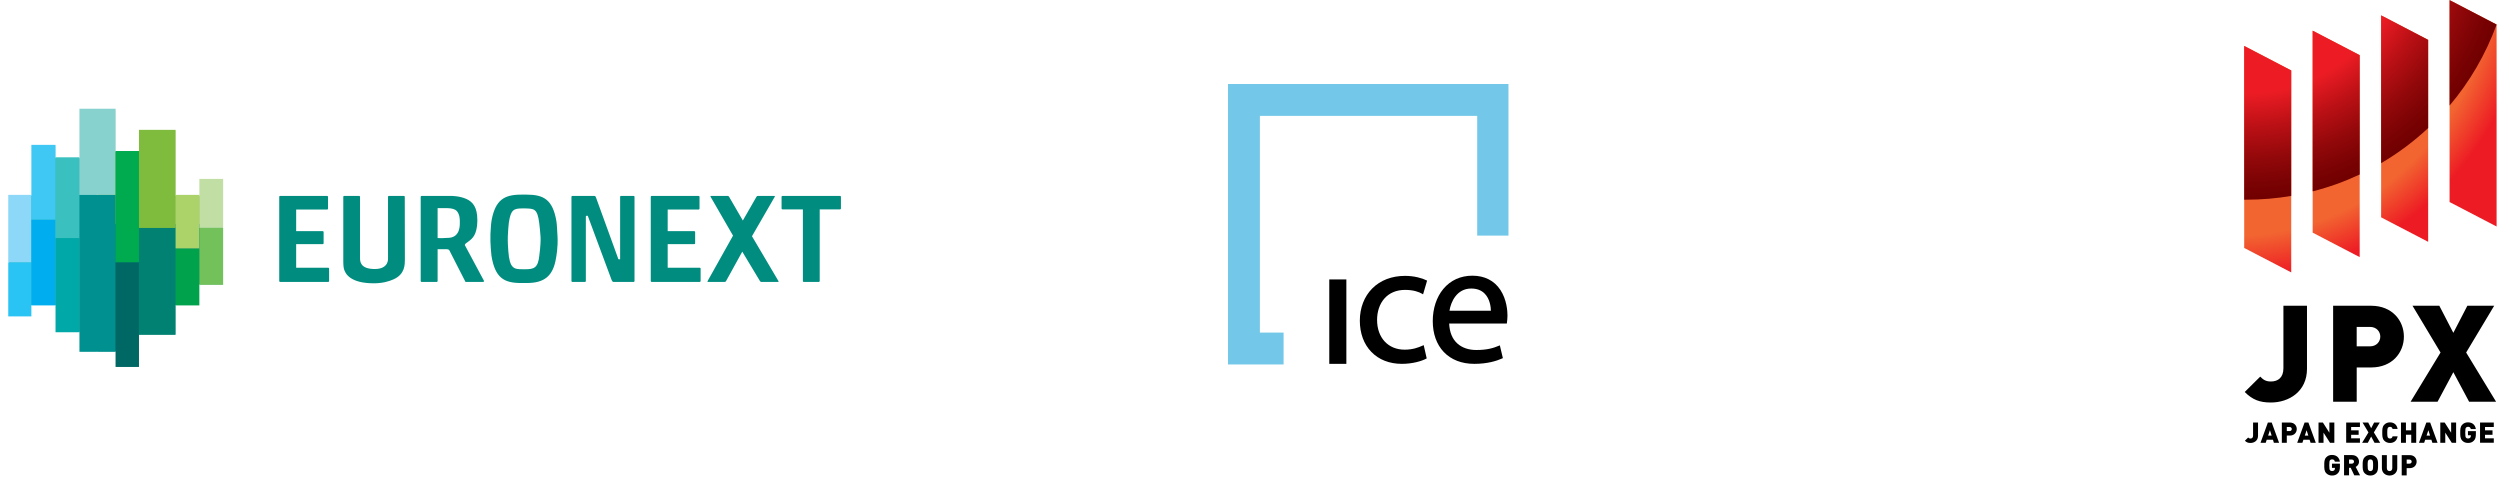 <svg width="296" height="57" viewBox="0 0 296 57" fill="none" xmlns="http://www.w3.org/2000/svg">
<g clip-path="url(#clip0_4803_200)">
<path d="M281.925 25.734L287.494 28.632V4.719L281.925 1.821V25.734Z" fill="url(#paint0_radial_4803_200)"/>
<path d="M273.819 3.634V27.545L279.385 30.442V6.532L273.819 3.634Z" fill="url(#paint1_radial_4803_200)"/>
<path d="M271.281 8.342L265.713 5.444V29.355L271.281 32.253V8.342Z" fill="url(#paint2_radial_4803_200)"/>
<path d="M290.031 0.011V23.922L295.597 26.818V2.907L290.031 0.011Z" fill="url(#paint3_radial_4803_200)"/>
<path d="M273.819 22.658C275.753 22.165 277.618 21.492 279.387 20.659V6.532L273.819 3.634V22.658Z" fill="url(#paint4_radial_4803_200)"/>
<path d="M271.281 8.342L265.713 5.444V23.645C265.783 23.645 265.853 23.645 265.922 23.645C267.751 23.645 269.541 23.492 271.281 23.197V8.342Z" fill="url(#paint5_radial_4803_200)"/>
<path d="M281.925 19.319C283.936 18.139 285.801 16.743 287.494 15.163V4.719L281.925 1.821V19.319Z" fill="url(#paint6_radial_4803_200)"/>
<path d="M290.031 0.011V12.497C292.416 9.682 294.311 6.442 295.597 2.907L290.031 0.011Z" fill="url(#paint7_radial_4803_200)"/>
<path d="M268.873 47.657C267.546 47.657 266.704 47.338 265.774 46.412L267.609 44.593C267.961 44.944 268.249 45.169 268.873 45.169C269.733 45.169 270.356 44.692 270.356 43.604V36.201H273.148V43.67C273.146 46.365 271.007 47.657 268.873 47.657ZM280.615 38.707C281.381 38.707 281.827 39.265 281.827 39.855C281.827 40.445 281.381 41.006 280.615 41.006H279.032V38.707H280.615ZM280.743 43.507C283.263 43.507 284.621 41.722 284.621 39.855C284.621 37.989 283.263 36.201 280.743 36.201H276.242V47.563H279.034V43.507H280.743ZM295.535 47.563L291.993 41.738L295.312 36.201H292.135L290.475 39.407L288.816 36.201H285.641L288.96 41.738L285.416 47.563H288.609L290.475 44.068L292.342 47.563H295.535ZM266.45 52.447C266.902 52.447 267.35 52.174 267.35 51.605V50.031H266.763V51.591C266.763 51.821 266.632 51.924 266.45 51.924C266.317 51.924 266.258 51.875 266.184 51.8L265.794 52.183C265.99 52.377 266.17 52.447 266.45 52.447ZM268.963 51.578H268.544L268.76 50.936L268.963 51.578ZM269.843 52.424L268.972 50.028H268.517L267.645 52.424H268.262L268.379 52.068H269.118L269.228 52.424H269.843ZM271.093 50.557C271.255 50.557 271.347 50.672 271.347 50.796C271.347 50.922 271.255 51.039 271.093 51.039H270.757V50.555H271.093M271.12 51.571C271.651 51.571 271.937 51.193 271.937 50.798C271.937 50.407 271.651 50.028 271.12 50.028H270.169V52.424H270.757V51.571H271.12ZM273.306 51.578H272.887L273.103 50.936L273.306 51.578ZM274.189 52.424L273.315 50.028H272.863L271.989 52.424H272.604L272.723 52.068H273.459L273.572 52.424H274.189ZM276.386 52.424V50.028H275.799V51.233L275.031 50.028H274.513V52.424H275.105V51.222L275.873 52.424H276.386ZM279.417 52.424V51.9H278.375V51.481H279.264V50.954H278.375V50.553H279.417V50.026H277.787V52.422H279.417V52.424ZM281.813 52.424L281.065 51.197L281.766 50.028H281.095L280.746 50.704L280.397 50.028H279.726L280.426 51.197L279.676 52.424H280.352L280.746 51.688L281.142 52.424H281.813ZM282.97 52.447C283.425 52.447 283.792 52.194 283.878 51.665H283.281C283.245 51.803 283.171 51.924 282.975 51.924C282.867 51.924 282.786 51.879 282.743 51.821C282.689 51.751 282.651 51.665 282.651 51.226C282.651 50.789 282.689 50.706 282.743 50.636C282.786 50.578 282.867 50.535 282.975 50.535C283.171 50.535 283.245 50.657 283.281 50.789H283.878C283.792 50.263 283.425 50.008 282.97 50.008C282.691 50.008 282.477 50.105 282.304 50.281C282.049 50.533 282.061 50.868 282.061 51.228C282.061 51.591 282.049 51.927 282.304 52.181C282.48 52.352 282.691 52.447 282.97 52.447ZM286.08 52.424V50.028H285.49V50.952H284.864V50.028H284.276V52.424H284.864V51.476H285.49V52.424H286.08ZM287.721 51.578H287.303L287.519 50.936L287.721 51.578ZM288.606 52.424L287.733 50.028H287.278L286.406 52.424H287.021L287.141 52.068H287.877L287.989 52.424H288.606ZM290.804 52.424V50.028H290.214V51.233L289.449 50.028H288.931V52.424H289.521V51.222L290.288 52.424H290.804ZM292.9 52.179C293.083 51.994 293.144 51.769 293.144 51.379V51.046H292.205V51.539H292.556V51.571C292.556 51.663 292.533 51.76 292.466 51.825C292.412 51.884 292.326 51.922 292.205 51.922C292.094 51.922 292.015 51.877 291.973 51.819C291.916 51.749 291.885 51.663 291.885 51.224C291.885 50.787 291.916 50.706 291.973 50.636C292.015 50.58 292.094 50.533 292.205 50.533C292.407 50.533 292.5 50.618 292.547 50.803H293.139C293.083 50.407 292.819 50.006 292.205 50.006C291.914 50.006 291.712 50.103 291.536 50.278C291.284 50.531 291.293 50.866 291.293 51.224C291.293 51.587 291.284 51.922 291.536 52.176C291.712 52.352 291.925 52.444 292.205 52.444C292.468 52.447 292.695 52.39 292.9 52.179ZM295.265 52.424V51.9H294.227V51.481H295.114V50.954H294.227V50.553H295.265V50.026H293.637V52.422H295.265V52.424ZM276.803 56.034C276.985 55.849 277.046 55.622 277.046 55.234V54.901H276.105V55.392H276.458V55.428C276.458 55.518 276.438 55.617 276.368 55.682C276.314 55.741 276.231 55.775 276.105 55.775C275.997 55.775 275.918 55.732 275.873 55.673C275.819 55.604 275.787 55.52 275.787 55.081C275.787 54.644 275.819 54.563 275.873 54.491C275.918 54.433 275.997 54.388 276.105 54.388C276.308 54.388 276.402 54.475 276.447 54.658H277.042C276.983 54.264 276.722 53.865 276.103 53.865C275.814 53.865 275.612 53.955 275.436 54.136C275.184 54.388 275.193 54.723 275.193 55.083C275.193 55.446 275.184 55.782 275.436 56.034C275.612 56.207 275.824 56.304 276.103 56.304C276.368 56.304 276.598 56.245 276.803 56.034ZM278.458 54.412C278.622 54.412 278.715 54.532 278.715 54.656C278.715 54.779 278.62 54.897 278.458 54.897H278.127V54.412H278.458ZM279.433 56.281L278.915 55.282C279.104 55.187 279.307 54.982 279.307 54.653C279.307 54.259 279.019 53.883 278.487 53.883H277.535V56.281H278.127V55.387H278.323L278.748 56.281H279.433ZM280.888 54.493C280.942 54.566 280.975 54.647 280.975 55.083C280.975 55.523 280.942 55.601 280.888 55.669C280.845 55.727 280.759 55.777 280.651 55.777C280.545 55.777 280.46 55.727 280.417 55.669C280.363 55.599 280.329 55.52 280.329 55.083C280.329 54.647 280.365 54.566 280.417 54.493C280.46 54.435 280.545 54.39 280.651 54.39C280.761 54.39 280.845 54.435 280.888 54.493ZM281.322 56.034C281.574 55.782 281.563 55.446 281.563 55.083C281.563 54.723 281.574 54.388 281.322 54.136C281.144 53.958 280.942 53.867 280.651 53.867C280.358 53.867 280.158 53.958 279.982 54.136C279.728 54.388 279.739 54.723 279.739 55.083C279.739 55.446 279.728 55.782 279.982 56.034C280.158 56.207 280.358 56.304 280.651 56.304C280.944 56.304 281.147 56.207 281.322 56.034ZM282.923 56.304C283.421 56.304 283.835 55.966 283.835 55.439V53.886H283.247V55.428C283.247 55.649 283.117 55.777 282.923 55.777C282.729 55.777 282.603 55.649 282.603 55.428V53.886H282.016V55.439C282.018 55.966 282.423 56.304 282.923 56.304ZM285.285 54.412C285.447 54.412 285.542 54.532 285.542 54.656C285.542 54.779 285.447 54.897 285.285 54.897H284.952V54.412H285.285ZM285.312 55.428C285.846 55.428 286.13 55.05 286.13 54.656C286.13 54.262 285.844 53.886 285.312 53.886H284.362V56.284H284.95V55.43H285.312" fill="black"/>
</g>
<g clip-path="url(#clip1_4803_200)">
<path d="M9.505 41.595V39.284H6.674V36.106H3.667V37.406H1.076V23.167H3.814V17.245H6.527V18.718H9.505V12.966H11.441V41.595H9.505Z" fill="#3AC0BE"/>
<path d="M26.374 21.275H23.704V23.167H20.74V15.468H16.555V17.974H13.634V12.966H11.588V26.511H26.374V21.275Z" fill="#7FBC3D"/>
<path d="M11.588 26.511V41.595H13.781V43.389H16.407V39.587H20.74V36.106H23.557V33.667H26.374V26.511H11.588Z" fill="#008172"/>
<path d="M0.976 23.073H3.715V31.075H0.976V23.073Z" fill="#8DD8F8"/>
<path d="M0.976 31.075H3.715V37.46H0.976V31.075Z" fill="#2AC4F4"/>
<path d="M3.715 25.991H6.575V36.16H3.715V25.991Z" fill="#00AEEF"/>
<path d="M3.715 17.151H6.575V25.991H3.715V17.151Z" fill="#40C8F4"/>
<path d="M6.575 18.625H9.406V28.187H6.575V18.625Z" fill="#3AC0BE"/>
<path d="M6.575 28.186H9.406V39.338H6.575V28.186Z" fill="#00A8A7"/>
<path d="M9.406 23.073H13.681V41.649H9.406V23.073Z" fill="#00908F"/>
<path d="M9.406 12.872H13.681V23.073H9.406V12.872Z" fill="#87D1CE"/>
<path d="M13.681 17.88H16.455V31.075H13.681V17.88Z" fill="#00AA4F"/>
<path d="M13.681 31.076H16.455V43.443H13.681V31.076Z" fill="#006864"/>
<path d="M16.455 26.988H20.788V39.641H16.455V26.988Z" fill="#008172"/>
<path d="M16.455 15.374H20.788V26.988H16.455V15.374Z" fill="#7FBC3D"/>
<path d="M20.788 29.414H23.604V36.16H20.788V29.414Z" fill="#00A34C"/>
<path d="M20.788 23.073H23.604V29.414H20.788V23.073Z" fill="#ACD36A"/>
<path d="M23.604 21.181H26.421V26.987H23.604V21.181Z" fill="#C1DFA4"/>
<path d="M23.604 26.988H26.421V33.721H23.604V26.988Z" fill="#73C15B"/>
<path d="M38.868 31.7H35.066V28.905H38.218C38.244 28.905 38.269 28.895 38.287 28.876C38.305 28.858 38.316 28.833 38.316 28.807V27.465C38.316 27.411 38.272 27.367 38.218 27.367H35.066V24.81H38.738C38.792 24.81 38.836 24.766 38.836 24.712V23.294C38.836 23.24 38.792 23.196 38.738 23.196H33.16C33.106 23.196 33.062 23.24 33.062 23.294V33.281C33.062 33.307 33.072 33.332 33.091 33.35C33.109 33.369 33.134 33.379 33.16 33.379H38.868C38.894 33.379 38.919 33.369 38.937 33.35C38.955 33.332 38.966 33.307 38.966 33.281V31.799C38.966 31.773 38.955 31.748 38.937 31.729C38.919 31.711 38.894 31.7 38.868 31.7ZM47.925 23.294C47.925 23.24 47.881 23.196 47.827 23.196H46.041C45.987 23.196 45.942 23.24 45.942 23.294V30.574C45.942 30.574 46.094 31.875 44.328 31.852C42.66 31.83 42.627 30.974 42.627 30.519V23.294C42.627 23.24 42.583 23.196 42.529 23.196H40.743C40.689 23.196 40.645 23.24 40.645 23.294V30.953C40.645 30.953 40.645 31.538 40.719 31.824C40.875 32.422 41.484 33.542 44.252 33.542C45.311 33.542 46.066 33.313 46.607 33.069C47.999 32.443 47.925 31.245 47.937 30.725C47.942 30.493 47.925 23.294 47.925 23.294ZM99.469 23.196H92.635C92.581 23.196 92.537 23.24 92.537 23.294V24.69C92.537 24.744 92.581 24.789 92.635 24.789H95.061V33.281C95.061 33.335 95.105 33.379 95.159 33.379H96.956C97.01 33.379 97.054 33.335 97.054 33.281V24.789H99.469C99.523 24.789 99.567 24.744 99.567 24.69V23.294C99.567 23.268 99.557 23.243 99.538 23.225C99.52 23.207 99.495 23.196 99.469 23.196ZM82.856 31.7H79.054V28.905H82.206C82.232 28.905 82.257 28.895 82.275 28.876C82.294 28.858 82.304 28.833 82.304 28.807V27.465C82.304 27.411 82.26 27.367 82.206 27.367H79.054V24.81H82.726C82.78 24.81 82.824 24.766 82.824 24.712V23.294C82.824 23.24 82.78 23.196 82.726 23.196H77.148C77.123 23.196 77.097 23.207 77.079 23.225C77.061 23.243 77.05 23.268 77.05 23.294V33.281C77.05 33.307 77.061 33.332 77.079 33.35C77.097 33.369 77.123 33.379 77.148 33.379H82.856C82.882 33.379 82.907 33.369 82.925 33.35C82.944 33.332 82.954 33.307 82.954 33.281V31.799C82.954 31.744 82.91 31.7 82.856 31.7ZM75.029 23.196H73.521C73.467 23.196 73.423 23.24 73.423 23.294V30.694C73.238 30.739 73.206 30.657 73.206 30.657L70.563 23.377C70.505 23.189 70.39 23.196 70.39 23.196H67.758C67.704 23.196 67.66 23.24 67.66 23.294V33.281C67.66 33.335 67.704 33.38 67.758 33.38H69.266C69.292 33.379 69.317 33.369 69.335 33.35C69.354 33.332 69.364 33.307 69.364 33.281V25.621C69.475 25.453 69.602 25.579 69.602 25.579L72.412 33.141C72.517 33.412 72.643 33.379 72.643 33.379H75.029C75.055 33.379 75.08 33.369 75.099 33.35C75.117 33.332 75.127 33.307 75.127 33.281V23.294C75.127 23.268 75.117 23.243 75.099 23.225C75.08 23.207 75.055 23.196 75.029 23.196ZM55.042 29.032C54.999 28.75 55.765 28.584 56.162 27.854C56.559 27.125 56.516 26.034 56.516 26.034C56.516 24.538 55.978 23.912 55.252 23.572C54.418 23.181 53.381 23.196 53.381 23.196H49.908C49.854 23.196 49.81 23.24 49.81 23.294V33.281C49.81 33.335 49.854 33.379 49.908 33.379H51.716C51.77 33.379 51.814 33.335 51.814 33.281V29.508H52.905C53.165 29.508 53.215 29.66 53.215 29.66L55.115 33.379H57.158C57.382 33.379 57.288 33.221 57.288 33.221L55.042 29.032ZM53.165 28.158C52.35 28.217 51.978 28.202 51.814 28.183V24.641H52.912C53.495 24.652 53.873 24.75 54.096 25.002C54.454 25.404 54.443 26.049 54.443 26.222C54.443 26.504 54.566 28.057 53.165 28.158ZM89.034 27.968L91.74 23.281C91.767 23.234 91.745 23.196 91.691 23.196H89.722C89.668 23.196 89.602 23.235 89.575 23.281L87.953 26.11L86.312 23.281C86.285 23.234 86.218 23.196 86.164 23.196H84.172C84.118 23.196 84.096 23.235 84.123 23.281L86.79 27.9L83.77 33.294C83.743 33.341 83.766 33.379 83.82 33.379H85.812C85.841 33.378 85.87 33.369 85.895 33.354C85.92 33.339 85.942 33.318 85.957 33.293L87.885 29.796L87.941 29.889L89.99 33.295C90.006 33.32 90.028 33.34 90.054 33.355C90.08 33.369 90.109 33.378 90.139 33.379H92.13C92.184 33.379 92.206 33.341 92.179 33.295L89.034 27.968ZM65.876 26.175C65.442 23.651 64.391 23.044 62.364 23.044H61.696C59.669 23.044 58.682 23.705 58.223 25.978C58.148 26.349 58.099 27.023 58.068 27.703C58.019 28.755 58.184 30.249 58.184 30.249C58.606 32.903 59.669 33.509 61.696 33.509H62.364C64.391 33.509 65.497 32.751 65.843 30.498C65.843 30.498 66.093 29.241 66.008 27.952C65.962 27.262 65.941 26.554 65.876 26.175ZM63.855 30.256C63.709 31.74 63.203 31.878 62.202 31.878H61.872C60.87 31.878 60.336 31.827 60.185 29.725C60.155 29.31 60.103 28.694 60.127 27.97C60.142 27.502 60.207 26.643 60.244 26.387C60.471 24.823 60.813 24.676 61.872 24.676H62.202C63.225 24.713 63.632 24.682 63.846 26.419C63.878 26.68 63.979 27.578 64.002 28.053C64.044 28.94 63.855 30.256 63.855 30.256Z" fill="#008D7F"/>
</g>
<g clip-path="url(#clip2_4803_200)">
<path d="M157.387 43.08H159.409V33.085H157.387V43.08Z" fill="black"/>
<mask id="mask0_4803_200" style="mask-type:luminance" maskUnits="userSpaceOnUse" x="-819" y="-1250" width="1130" height="1462">
<path d="M-818.065 211.339H310.953V-1249.74H-818.065V211.339Z" fill="white"/>
</mask>
<g mask="url(#mask0_4803_200)">
<path d="M166.363 34.323C167.363 34.323 167.997 34.566 168.353 34.769L168.492 34.849L168.968 33.227L168.874 33.181C168.399 32.941 167.455 32.663 166.363 32.663C164.786 32.663 163.437 33.181 162.465 34.162C161.524 35.111 161.004 36.461 161.004 37.961C161.004 39.462 161.474 40.741 162.363 41.661C163.258 42.589 164.509 43.08 165.981 43.08C167.243 43.08 168.309 42.757 168.837 42.48L168.922 42.434L168.566 40.864L168.425 40.925C167.905 41.154 167.269 41.4 166.302 41.4C164.354 41.4 163.046 39.986 163.046 37.881C163.046 36.885 163.348 35.99 163.898 35.36C164.49 34.681 165.341 34.323 166.363 34.323Z" fill="black"/>
<path d="M174.192 34.162C174.858 34.162 175.395 34.365 175.789 34.767C176.419 35.407 176.513 36.366 176.522 36.789H171.618C171.779 35.75 172.476 34.162 174.192 34.162ZM177.643 34.322C176.918 33.223 175.773 32.642 174.332 32.642C172.934 32.642 171.742 33.186 170.888 34.212C170.082 35.18 169.639 36.532 169.639 38.021C169.639 39.514 170.089 40.777 170.943 41.676C171.816 42.594 173.065 43.08 174.555 43.08C176.116 43.08 177.206 42.733 177.846 42.443L177.94 42.401L177.581 40.888L177.444 40.945C176.839 41.202 176.099 41.44 174.797 41.44C173.887 41.44 173.114 41.176 172.559 40.678C171.952 40.133 171.626 39.337 171.583 38.309H178.409L178.431 38.117C178.453 37.931 178.485 37.678 178.485 37.357C178.485 36.828 178.402 35.474 177.643 34.322Z" fill="black"/>
</g>
<path d="M145.397 9.946V43.152H151.977V39.378H149.171V13.72H174.901V27.896H178.603V9.946H145.397Z" fill="#73C7E8"/>
</g>
<defs>
<radialGradient id="paint0_radial_4803_200" cx="0" cy="0" r="1" gradientUnits="userSpaceOnUse" gradientTransform="translate(264.539 -5.11) scale(47.529 50.807)">
<stop stop-color="#F26531"/>
<stop offset="0.65" stop-color="#F26531"/>
<stop offset="0.75" stop-color="#ED1C24"/>
<stop offset="1" stop-color="#ED1C24"/>
</radialGradient>
<radialGradient id="paint1_radial_4803_200" cx="0" cy="0" r="1" gradientUnits="userSpaceOnUse" gradientTransform="translate(264.539 -5.11) scale(47.529 50.807)">
<stop stop-color="#F26531"/>
<stop offset="0.65" stop-color="#F26531"/>
<stop offset="0.75" stop-color="#ED1C24"/>
<stop offset="1" stop-color="#ED1C24"/>
</radialGradient>
<radialGradient id="paint2_radial_4803_200" cx="0" cy="0" r="1" gradientUnits="userSpaceOnUse" gradientTransform="translate(264.539 -5.11) scale(47.529 50.807)">
<stop stop-color="#F26531"/>
<stop offset="0.65" stop-color="#F26531"/>
<stop offset="0.75" stop-color="#ED1C24"/>
<stop offset="1" stop-color="#ED1C24"/>
</radialGradient>
<radialGradient id="paint3_radial_4803_200" cx="0" cy="0" r="1" gradientUnits="userSpaceOnUse" gradientTransform="translate(264.538 -5.11) scale(47.529 50.807)">
<stop stop-color="#F26531"/>
<stop offset="0.65" stop-color="#F26531"/>
<stop offset="0.75" stop-color="#ED1C24"/>
<stop offset="1" stop-color="#ED1C24"/>
</radialGradient>
<radialGradient id="paint4_radial_4803_200" cx="0" cy="0" r="1" gradientUnits="userSpaceOnUse" gradientTransform="translate(265.914 -7.937) scale(31.573 31.573)">
<stop stop-color="#ED1C24"/>
<stop offset="0.6" stop-color="#ED1C24"/>
<stop offset="0.729" stop-color="#BA1015"/>
<stop offset="0.848" stop-color="#92080A"/>
<stop offset="0.942" stop-color="#7A0203"/>
<stop offset="1" stop-color="#710000"/>
</radialGradient>
<radialGradient id="paint5_radial_4803_200" cx="0" cy="0" r="1" gradientUnits="userSpaceOnUse" gradientTransform="translate(265.914 -7.936) scale(31.573 31.573)">
<stop stop-color="#ED1C24"/>
<stop offset="0.6" stop-color="#ED1C24"/>
<stop offset="0.729" stop-color="#BA1015"/>
<stop offset="0.848" stop-color="#92080A"/>
<stop offset="0.942" stop-color="#7A0203"/>
<stop offset="1" stop-color="#710000"/>
</radialGradient>
<radialGradient id="paint6_radial_4803_200" cx="0" cy="0" r="1" gradientUnits="userSpaceOnUse" gradientTransform="translate(265.915 -7.937) scale(31.573 31.573)">
<stop stop-color="#ED1C24"/>
<stop offset="0.6" stop-color="#ED1C24"/>
<stop offset="0.729" stop-color="#BA1015"/>
<stop offset="0.848" stop-color="#92080A"/>
<stop offset="0.942" stop-color="#7A0203"/>
<stop offset="1" stop-color="#710000"/>
</radialGradient>
<radialGradient id="paint7_radial_4803_200" cx="0" cy="0" r="1" gradientUnits="userSpaceOnUse" gradientTransform="translate(265.914 -7.936) scale(31.573 31.573)">
<stop stop-color="#ED1C24"/>
<stop offset="0.6" stop-color="#ED1C24"/>
<stop offset="0.729" stop-color="#BA1015"/>
<stop offset="0.848" stop-color="#92080A"/>
<stop offset="0.942" stop-color="#7A0203"/>
<stop offset="1" stop-color="#710000"/>
</radialGradient>
<clipPath id="clip0_4803_200">
<rect width="29.907" height="56.315" fill="white" transform="translate(265.702)"/>
</clipPath>
<clipPath id="clip1_4803_200">
<rect width="98.592" height="30.571" fill="white" transform="translate(0.976 12.872)"/>
</clipPath>
<clipPath id="clip2_4803_200">
<rect width="33.789" height="33.789" fill="white" transform="translate(145.105 9.654)"/>
</clipPath>
</defs>
</svg>
